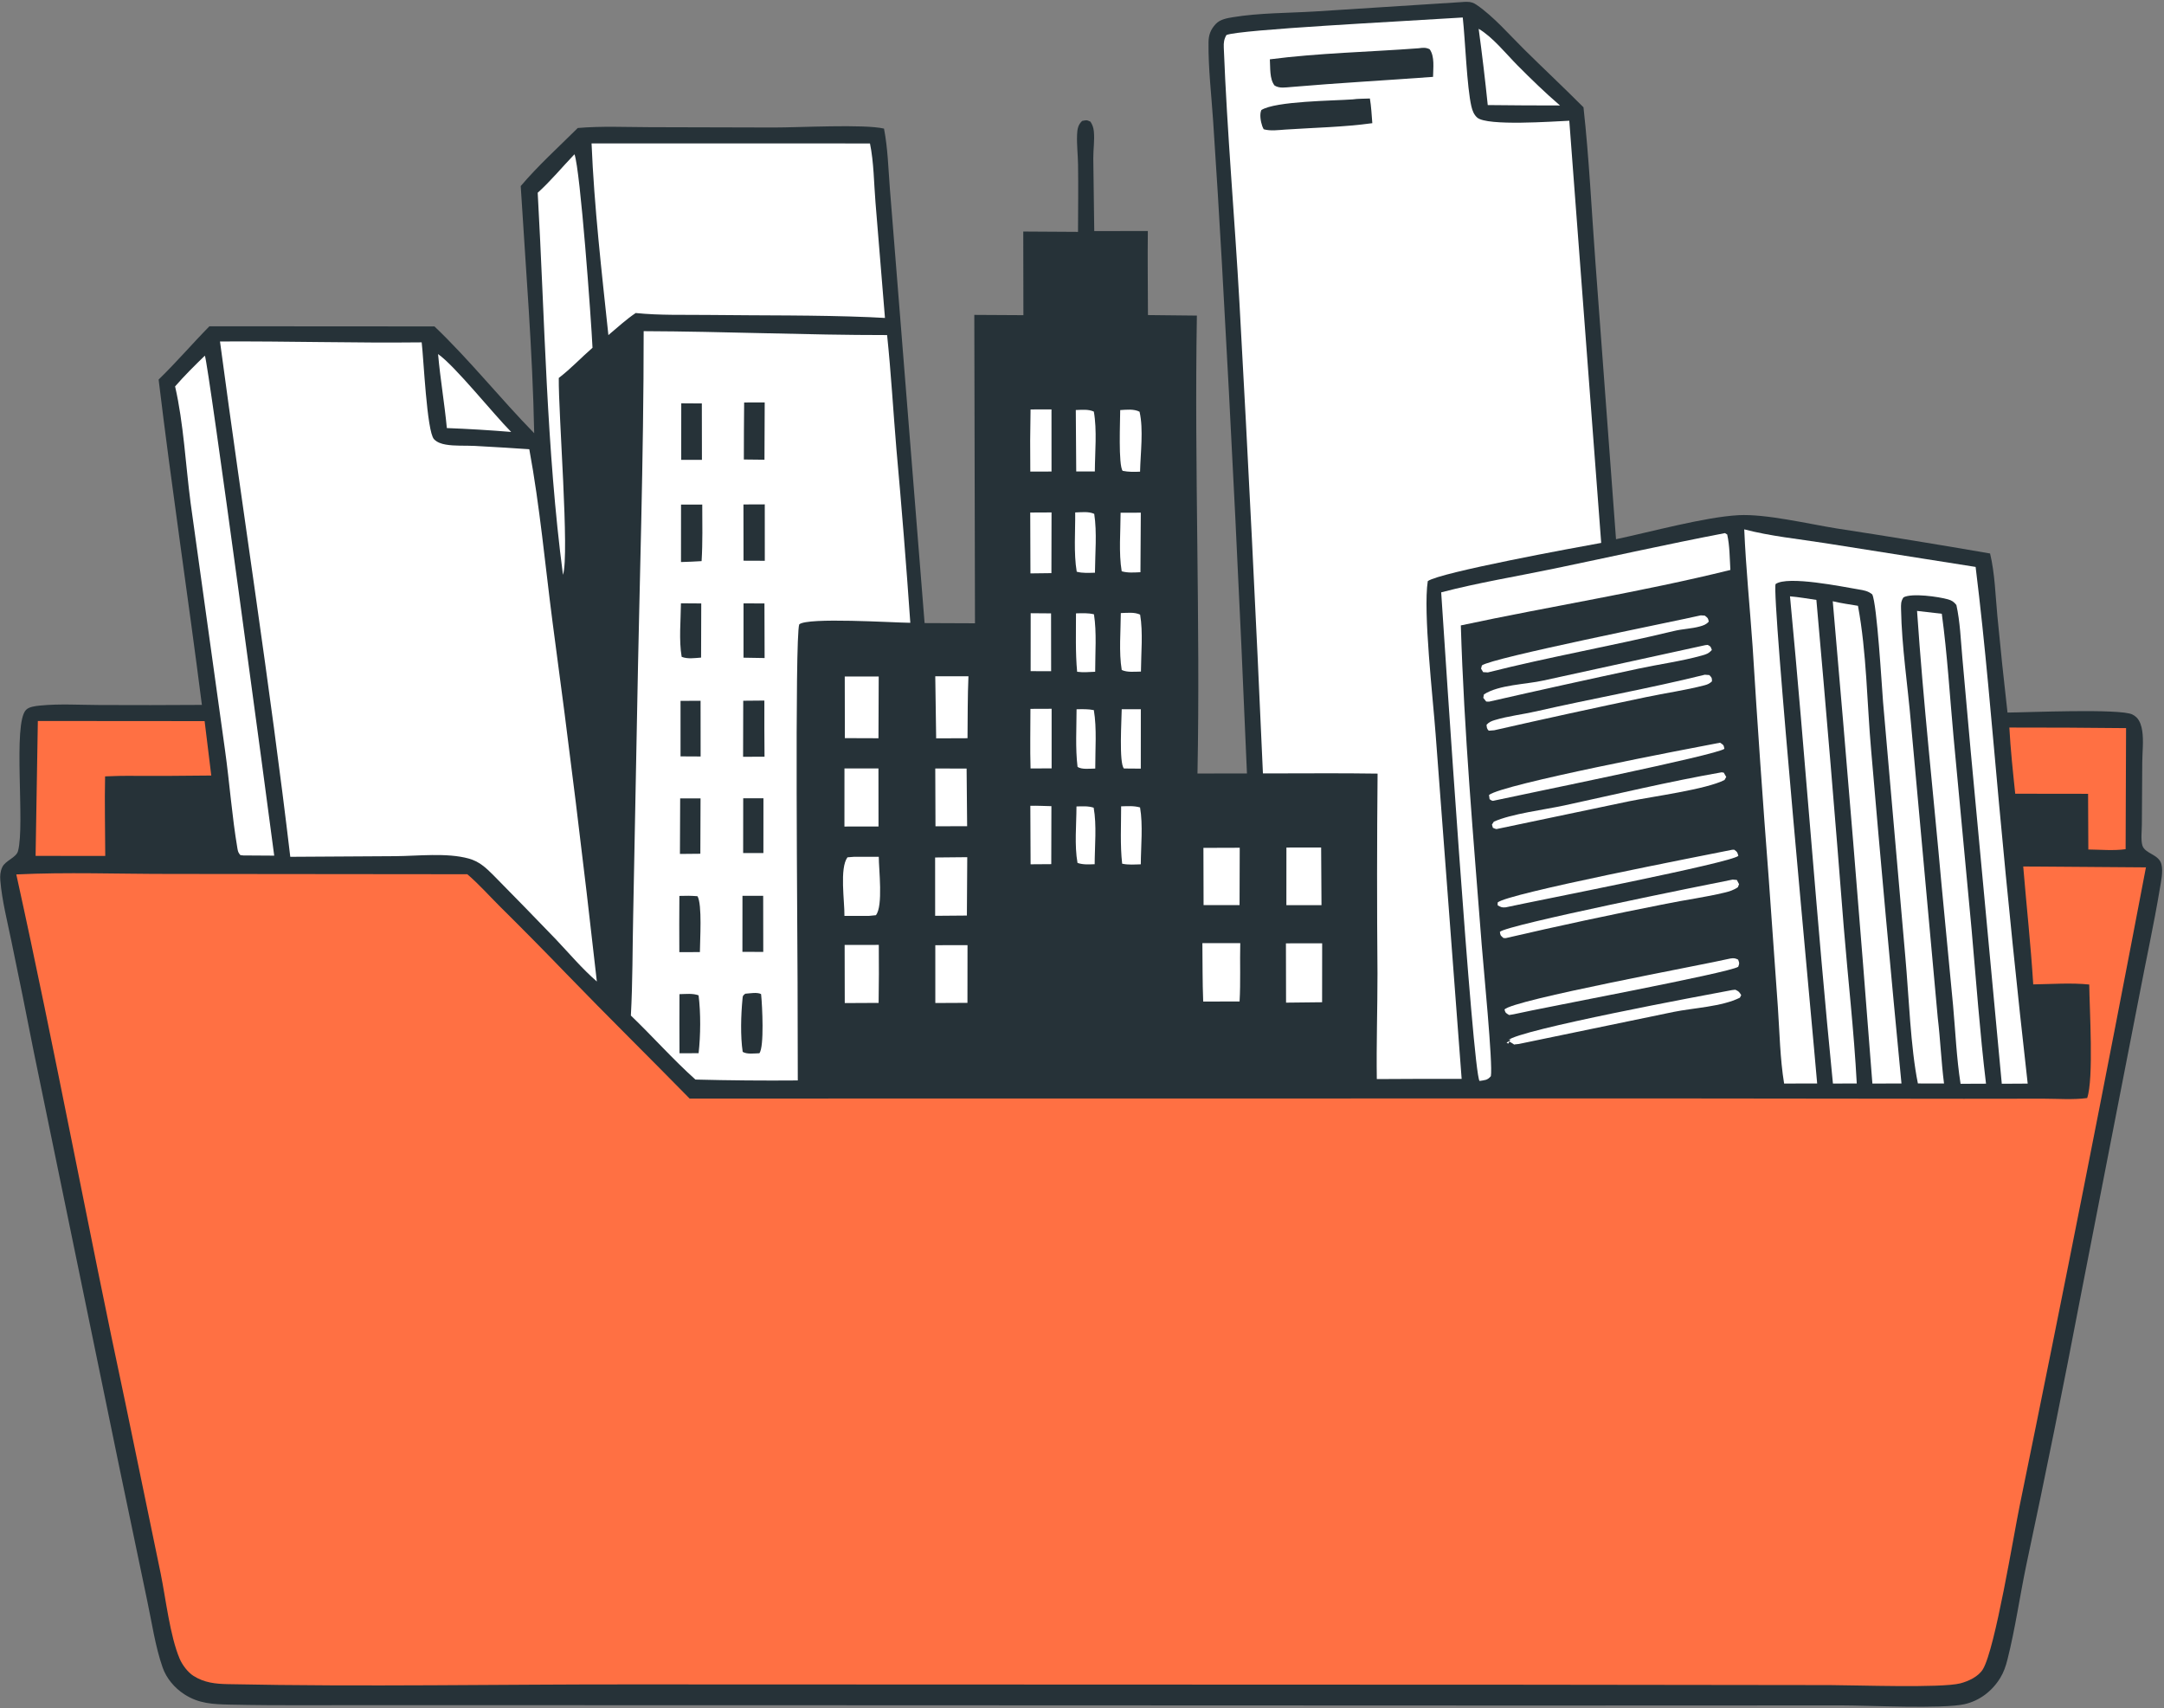 <?xml version="1.0" encoding="UTF-8"?> <svg xmlns="http://www.w3.org/2000/svg" width="973" height="768" viewBox="0 0 973 768" fill="none"><rect x="0" y="0" width="973" height="768" fill="#808080" stroke="none"/><g clip-path="url(#clip0_1322_327)"><path d="M657.095 0.946C657.937 0.857 658.78 0.817 659.625 0.825C661.365 0.841 662.52 1.217 663.95 2.199C671.693 7.515 678.599 15.581 685.272 22.177C694.119 30.92 703.206 39.425 711.98 48.237C714.535 71.293 715.617 94.652 717.342 117.788L726.607 242.428C742.181 239.138 766.662 232.424 781.688 231.62C793.877 230.968 812.9 235.496 825.687 237.563C848.761 241.094 871.798 244.854 894.798 248.841C896.958 257.776 897.21 267.833 898.083 276.977C899.462 291.451 900.979 305.911 902.632 320.356C910.741 320.333 953.314 318.426 958.807 321.234C959.46 321.568 960.09 321.989 960.615 322.504C962.219 324.082 962.887 326.446 963.213 328.606C963.882 333.035 963.269 338.112 963.226 342.606L963.046 370.719C963.035 373.327 962.541 377.565 963.258 380.03C964.376 383.88 970.562 383.952 971.813 388.452C972.738 391.781 971.596 396.732 971.032 400.112C968.387 415.974 964.893 431.772 961.892 447.579L935.393 583.422C927.759 623.421 919.688 663.332 911.18 703.155C908.179 717.434 906.164 732.063 902.594 746.183C901.847 749.138 900.947 751.797 899.342 754.413C895.742 760.282 890.071 764.646 883.33 766.171C873.587 768.396 839.883 766.722 828.092 766.722L688.39 766.775L323.105 766.637L168.945 766.627C147.14 766.563 125.271 766.86 103.475 766.373C95.814 766.203 89.401 765.981 82.814 761.68C78.485 758.852 74.856 754.615 73.132 749.7C69.809 740.24 68.284 729.468 66.186 719.638L53.801 660.366L15.187 472.903C11.939 456.332 8.591 439.78 5.144 423.25C3.316 414.279 0.912 404.978 0.146 395.853C-0.03 393.753 0.122 391.752 1.039 389.825C2.452 386.854 7.294 385.6 8.099 382.632C11.339 370.687 5.632 325.311 11.712 319.134C13.096 317.727 16.014 317.408 17.948 317.213C26.687 316.335 35.982 316.93 44.788 316.961C60.117 317.038 75.447 317.021 90.777 316.912C84.557 268.116 77.204 219.482 71.323 170.643C79.217 162.972 86.434 154.548 94.159 146.692L195.345 146.754C211.151 161.809 224.909 179.15 240.191 194.768C239.47 157.799 236.384 120.573 234.129 83.656C241.94 74.441 251.217 66.067 259.781 57.546C270.453 56.628 281.477 57.153 292.196 57.18L347.938 57.326C359.173 57.347 388.559 55.718 397.473 57.815C399.2 66.666 399.413 75.909 400.122 84.894L403.598 128.285L415.724 280.13L438.381 280.222L438.078 141.573L460.153 141.698L460.091 104.097L484.708 104.247C484.742 94.192 484.872 84.119 484.728 74.064C484.665 69.575 484.104 65.086 484.283 60.596C484.381 58.116 484.704 56.103 486.563 54.367C488.397 54.02 488.579 53.833 490.316 54.718C491.231 56.168 491.65 57.35 491.826 59.068C492.229 63.013 491.55 67.231 491.576 71.229L492.01 103.898L516.102 103.855C515.96 116.446 516.122 129.055 516.157 141.649L538.154 141.885C536.987 210.468 539.757 279.183 538.424 347.756L560.668 347.738C557.476 271.373 553.728 195.034 549.423 118.723C548.218 97.268 546.897 75.82 545.461 54.379C544.692 42.749 543.257 30.734 543.386 19.089C543.423 15.716 544.306 13.295 546.641 10.777C548.594 8.673 551.749 8.163 554.465 7.717C566.294 5.773 579.175 5.885 591.17 5.16L657.095 0.946Z" fill="#263238"></path><path d="M484.018 362.571C486.68 362.509 489.177 362.314 491.75 363.123C493.171 371.044 492.216 380.439 492.195 388.537C489.525 388.612 487.049 388.831 484.482 387.955C483.047 380.062 484.006 370.646 484.018 362.571Z" fill="white"></path><path d="M484.059 318.879C486.706 318.815 489.204 318.743 491.822 319.254C493.23 327.549 492.417 337.08 492.46 345.533C490.266 345.537 486.241 346.088 484.491 344.741C483.48 336.314 484.043 327.375 484.059 318.879Z" fill="white"></path><path d="M483.8 275.759C486.547 275.693 489.188 275.529 491.88 276.185C493.17 284.398 492.401 293.668 492.424 302.015C489.725 302.134 486.995 302.386 484.312 302.019C483.504 293.344 483.814 284.471 483.8 275.759Z" fill="white"></path><path d="M504.359 318.87L512.953 318.865L512.936 345.566L505.362 345.504C503.06 343.171 504.335 323.214 504.359 318.87Z" fill="white"></path><path d="M504.094 362.515C506.981 362.443 509.804 362.208 512.607 363.014C513.974 370.984 512.978 380.44 512.938 388.581C510.135 388.66 507.311 388.905 504.557 388.303C503.604 379.881 504.107 371.001 504.094 362.515Z" fill="white"></path><path d="M483.712 184.341C486.445 184.269 489.277 183.895 491.819 185.045C493.317 193.447 492.307 203.382 492.277 211.966L483.906 211.965L483.712 184.341Z" fill="white"></path><path d="M483.442 230.384C486.206 230.322 489.449 229.847 491.999 231.026C493.291 239.415 492.383 248.956 492.324 257.481C489.558 257.541 486.823 257.759 484.128 257.037C482.721 248.661 483.535 238.932 483.442 230.384Z" fill="white"></path><path d="M503.951 275.628C506.703 275.558 510.139 275.1 512.638 276.343C513.996 284.376 513.052 293.738 513 301.928C510.256 301.951 506.883 302.39 504.367 301.21C503.031 293.143 503.92 283.843 503.951 275.628Z" fill="white"></path><path d="M463.425 275.694L472.587 275.765L472.619 301.75L463.407 301.746L463.425 275.694Z" fill="white"></path><path d="M503.855 230.52L512.94 230.491L512.782 257.26C509.913 257.373 507.145 257.64 504.352 256.843C502.96 248.556 503.853 238.967 503.855 230.52Z" fill="white"></path><path d="M463.271 362.259C466.419 362.208 469.596 362.37 472.745 362.439L472.682 388.51L463.386 388.573L463.271 362.259Z" fill="white"></path><path d="M503.681 184.365C506.471 184.206 509.858 183.779 512.377 185.107C514.221 193.036 512.778 203.897 512.609 212.051C509.885 212.19 507.487 212.21 504.78 211.683C502.779 209.117 503.681 188.878 503.681 184.365Z" fill="white"></path><path d="M463.316 318.695L472.844 318.659L472.842 345.458L463.369 345.478C463.106 336.573 463.315 327.607 463.316 318.695Z" fill="white"></path><path d="M463.225 230.427L472.805 230.383L472.749 257.673L463.32 257.787L463.225 230.427Z" fill="white"></path><path d="M463.371 184.084L472.782 184.053L472.797 211.995L463.258 212.008C463.143 202.7 463.181 193.391 463.371 184.084Z" fill="white"></path><path d="M420.525 345.514L434.616 345.524L434.854 371.443L420.62 371.486L420.525 345.514Z" fill="white"></path><path d="M420.542 424.948L435.026 424.917L434.995 450.867L420.55 450.937L420.542 424.948Z" fill="white"></path><path d="M420.457 385.513L434.907 385.375L434.741 411.618L420.475 411.735L420.457 385.513Z" fill="white"></path><path d="M379.697 345.481L394.979 345.486L395.007 371.581L379.685 371.596L379.697 345.481Z" fill="white"></path><path d="M379.775 424.827L395.134 424.811C395.216 433.504 395.188 442.196 395.051 450.888L379.829 450.964L379.775 424.827Z" fill="white"></path><path d="M420.525 304.049H435.442C435.038 313.308 435.125 322.624 435.026 331.893L420.928 331.95L420.525 304.049Z" fill="white"></path><path d="M578.413 381.042L594.024 381.016L594.186 406.948L578.396 406.947L578.413 381.042Z" fill="white"></path><path d="M384.127 385.192L395.126 385.202C395.121 390.747 397.155 407.372 393.83 411.46L390.796 411.764L379.683 411.763C379.788 405.251 377.433 390.357 381.042 385.438L384.127 385.192Z" fill="white"></path><path d="M541.096 381.189L557.42 381.137L557.341 406.917H541.165L541.096 381.189Z" fill="white"></path><path d="M379.827 304.16L395.096 304.138L394.986 331.906L379.876 331.852L379.827 304.16Z" fill="white"></path><path d="M578.195 424.113L594.484 424.102L594.458 450.593L578.249 450.774L578.195 424.113Z" fill="white"></path><path d="M766.76 290.05L767.83 289.936C769.268 290.657 769.142 290.682 769.697 292.213C768.234 293.852 767.19 294.159 765.119 294.739C755.994 297.288 745.989 298.622 736.679 300.62C714.285 305.405 691.925 310.343 669.599 315.435L668.258 315.414L666.934 313.74L667.22 312.185C673.991 307.815 686.045 307.726 694.034 305.936L766.76 290.05Z" fill="white"></path><path d="M540.628 424.034L557.658 424.009C557.444 432.755 557.86 441.522 557.348 450.258L540.994 450.273C540.644 441.547 540.726 432.769 540.628 424.034Z" fill="white"></path><path d="M766.546 303.344L768.565 303.502C769.714 304.733 769.732 304.647 769.753 306.32C768.686 307.304 767.903 307.695 766.483 308.07C757.846 310.349 748.774 311.575 740.018 313.436C717.246 318.197 694.517 323.159 671.831 328.321L669.383 328.51C668.456 327.507 668.552 327.226 668.39 325.847C669.519 324.643 670.529 324.209 672.093 323.735C678.138 321.906 684.617 321.205 690.786 319.795C715.966 314.044 741.487 309.555 766.546 303.344Z" fill="white"></path><path d="M774.081 347.222L775.055 347.367L776.169 349.303L775.394 350.669C767.222 354.905 742.697 358.144 732.659 360.207L672.893 372.734C672.447 372.727 671.675 372.333 671.248 372.171L670.822 370.724L671.673 369.416C679.513 365.857 694.429 364.044 703.336 362.12C726.848 357.038 750.389 351.368 774.081 347.222Z" fill="white"></path><path d="M764.722 276.655L766.514 276.764C767.864 277.828 767.966 277.782 768.317 279.443C767.238 280.749 765.931 281.184 764.354 281.625C760.595 282.675 756.571 282.741 752.767 283.66C724.972 290.372 696.717 295.31 669.002 302.31L666.876 302.185L665.926 300.607L666.305 299.162C670.963 295.692 751.824 279.61 764.722 276.655Z" fill="white"></path><path d="M773.4 333.903C774.967 334.966 774.983 334.805 775.34 336.644C771.965 339.477 683.676 357.311 671.276 360.05C670.675 360.014 670.273 359.62 669.768 359.305L669.502 357.414C675.713 352.528 758.682 336.685 773.4 333.903Z" fill="white"></path><path d="M778.862 382.037L779.733 382.016C781.172 383.046 781.142 383.068 781.614 384.781C778.364 387.908 691.232 404.828 676.982 407.931C675.207 408.053 674.981 407.882 673.4 407.02L673.383 405.759C677.393 401.763 766.141 384.609 778.862 382.037Z" fill="white"></path><path d="M196.971 159.192C204.555 164.476 221.758 186.062 229.836 194.192C220.208 193.399 210.568 192.819 200.914 192.449C199.868 181.339 197.95 170.317 196.971 159.192Z" fill="white"></path><path d="M778.841 445.113L780.254 444.964C781.837 445.726 781.973 445.886 782.902 447.384L782.302 448.552C774.151 452.616 761.539 453.107 752.449 454.952L682.907 469.353L680.438 469.617L680.973 469.673L678.408 468.096L677.401 468.812L678.195 469.195L679.123 467.273L678.112 467.685C682.804 462.98 766.027 447.491 778.841 445.113Z" fill="white"></path><path d="M779.041 395.451L780.941 395.615L781.937 397.514L781.408 398.862C779.523 400.195 777.599 400.772 775.385 401.306C766.774 403.381 757.791 404.563 749.088 406.327C724.983 411.061 700.965 416.206 677.035 421.763L676.017 421.724C674.692 420.581 674.63 420.662 674.399 418.945C677.317 415.842 768.851 397.443 779.041 395.451Z" fill="white"></path><path d="M778.032 430.931C779.532 430.707 780.132 430.756 781.501 431.419C782.122 433.062 782.153 433.017 781.552 434.66C777.005 437.509 693.529 453.022 680.68 455.985L678.551 456.338C677.085 455.418 676.936 455.518 676.467 453.88C679.799 449.59 766.45 433.661 778.032 430.931Z" fill="white"></path><path d="M664.851 12.951C671.184 16.671 677.112 24.147 682.269 29.348C688.469 35.601 694.742 41.672 701.414 47.42C690.588 47.425 679.763 47.363 668.938 47.236C667.758 35.786 666.395 24.358 664.851 12.951Z" fill="white"></path><path d="M903.463 327.091C920.959 327.069 938.453 327.158 955.947 327.356L955.742 381.783C950.364 382.534 944.424 381.979 938.979 381.922L938.864 356.887L906.105 356.844C905.069 346.952 904.002 337.024 903.463 327.091Z" fill="#FF7043"></path><path d="M258.302 69.349C260.915 76.26 265.834 143.824 266.412 156.349C261.284 160.802 256.651 165.792 251.245 169.92C251.027 185.539 256.125 249.301 253.134 258.431C245.661 201.725 244.991 143.74 241.767 86.652C247.644 81.362 252.815 75.065 258.302 69.349Z" fill="white"></path><path d="M861.966 274.656L873.093 275.942C875.584 294.269 876.686 312.966 878.382 331.397L886.465 417.652C888.531 440.831 890.192 464.107 892.972 487.21L881.529 487.258C879.717 475.681 879.223 463.773 878.166 452.097L872.987 397.888C869.315 356.846 864.756 315.765 861.966 274.656Z" fill="white"></path><path d="M804.837 268.104C808.802 268.438 812.762 269.132 816.699 269.711C821.079 318.758 825.184 367.827 829.017 416.919C830.919 440.278 833.627 463.715 834.857 487.112L824.143 487.15C816.86 414.24 811.78 341.063 804.837 268.104Z" fill="white"></path><path d="M824.062 270.312C827.779 271.208 831.627 271.725 835.398 272.361C839.328 293.397 839.432 316.082 841.337 337.467C845.605 387.376 850.147 437.261 854.962 487.121L841.884 487.149C836.328 414.838 830.388 342.559 824.062 270.312Z" fill="white"></path><path d="M17.015 324.144L92.001 324.202L94.999 348.665C82.258 348.833 69.516 348.882 56.774 348.812C53.611 348.784 50.415 348.967 47.251 349.052C46.985 360.946 47.298 372.923 47.326 384.825L16.005 384.789L17.015 324.144Z" fill="#FF7043"></path><path d="M92.109 159.893C93.63 162.62 120.755 365.042 123.294 384.684L109.416 384.597L108.098 384.456C107.159 383.468 106.966 382.721 106.745 381.411C104.288 366.873 103.215 351.849 101.168 337.2L85.7 226.109C83.468 209.153 82.556 190.28 78.728 173.727C82.954 168.855 87.488 164.385 92.109 159.893Z" fill="white"></path><path d="M775.593 239.678L776.61 240.31C777.748 245.44 777.718 250.998 778.033 256.239C738.089 266.141 697.105 272.555 656.836 281.174C658.276 328.991 662.537 377.171 666.227 424.878C666.952 434.261 671.315 478.572 670.341 483.829C668.707 485.763 667.6 485.57 665.25 485.981C662.163 482.481 649.557 290.152 648.001 266.308C664.584 261.976 681.773 259.169 698.565 255.683C724.25 250.351 749.819 244.611 775.593 239.678Z" fill="white"></path><path d="M265.983 64.478L391.163 64.491C392.925 72.96 392.934 82.462 393.655 91.103L397.907 142.944L390.786 142.583C366.86 141.602 342.648 141.887 318.689 141.598C307.815 141.467 296.631 141.843 285.823 140.728C281.498 143.647 277.552 147.294 273.551 150.645C270.534 122.216 267.164 93.011 265.983 64.478Z" fill="white"></path><path d="M784.264 237.99C795.98 241.065 808.63 242.305 820.608 244.19L888.297 254.879C892.686 290.317 895.565 326.029 898.845 361.584C902.709 403.457 906.982 445.39 911.714 487.173L900.065 487.241L886.034 337.125L882.321 295.626C881.613 287.829 881.341 279.643 879.648 271.994C878.511 270.569 877.655 269.966 875.887 269.461C871.743 268.278 859.581 266.529 855.87 268.567C854.656 270.341 854.732 271.711 854.77 273.824C855.073 290.786 857.794 308.239 859.226 325.171L871.287 457.685C872.456 467.47 872.838 477.339 874.094 487.135L862.344 487.106C859.041 470.979 858.273 447.617 856.718 430.472L846.677 315.602C846.138 308.861 843.949 271.322 841.812 267.221C839.956 265.698 838.045 265.386 835.748 265.006C828.636 263.83 803.79 258.689 798.363 262.582C796.47 267.011 815.151 464.273 817.049 487.125L802.193 487.141C800.358 475.974 800.158 464.037 799.38 452.736L795.271 394.886C792.594 360.151 790.179 325.397 788.026 290.626C786.8 273.076 785.021 255.574 784.264 237.99Z" fill="white"></path><path d="M289.41 148.885C325.896 149.014 362.365 150.656 398.869 150.64C400.653 167.647 401.617 184.817 403.052 201.865C405.409 227.889 407.493 253.934 409.303 280.001C401.545 279.941 363.035 277.436 359.363 280.706C357.278 286.534 358.606 422.619 358.612 441.734L358.711 485.752C343.364 485.881 328.02 485.748 312.677 485.354C302.564 476.269 293.471 466.003 283.66 456.573C284.471 441.655 284.372 426.642 284.694 411.706L286.456 320.477C287.471 263.31 289.437 206.058 289.41 148.885Z" fill="white"></path><path d="M334.173 358.891L343.268 358.89L343.249 383.523L334.144 383.517L334.173 358.891Z" fill="#263238"></path><path d="M306.171 271.238L315.304 271.3L315.231 295.642C312.406 295.852 309.165 296.371 306.501 295.302C305.198 287.773 306.115 278.92 306.171 271.238Z" fill="#263238"></path><path d="M305.99 315.105L314.998 315.056L315.021 340.104L305.988 340.057L305.99 315.105Z" fill="#263238"></path><path d="M305.823 358.948L314.987 358.947L314.897 383.834L305.718 383.92L305.823 358.948Z" fill="#263238"></path><path d="M334.314 271.28L343.72 271.291L343.791 295.846L334.304 295.685L334.314 271.28Z" fill="#263238"></path><path d="M305.469 402.792C308.224 402.681 310.85 402.693 313.604 402.922C315.797 406.575 314.719 422.824 314.692 428.05L305.448 428.066C305.397 419.641 305.404 411.216 305.469 402.792Z" fill="#263238"></path><path d="M306.314 181.319L315.567 181.379L315.613 206.741L306.291 206.737L306.314 181.319Z" fill="#263238"></path><path d="M333.836 402.749L343.15 402.746L343.187 427.963L333.813 427.934L333.836 402.749Z" fill="#263238"></path><path d="M335.092 446.762C337.134 446.63 340.363 445.984 342.19 446.916C342.216 447.141 342.244 447.366 342.268 447.59C342.707 451.871 343.701 470.711 341.433 473.527C339.186 473.574 335.884 474.093 333.94 472.899C332.868 465.841 333.155 456.278 333.85 449.124C333.997 447.61 333.932 447.722 335.092 446.762Z" fill="#263238"></path><path d="M305.51 446.96C308.303 446.91 311.456 446.51 314.104 447.487C315.11 455.469 315.017 465.523 314.113 473.51L305.522 473.52C305.474 464.667 305.47 455.813 305.51 446.96Z" fill="#263238"></path><path d="M334.182 315.044L343.685 314.96C343.655 323.378 343.678 331.795 343.754 340.213L334.116 340.235L334.182 315.044Z" fill="#263238"></path><path d="M334.591 180.943L343.836 180.918L343.73 206.683L334.458 206.581C334.458 198.035 334.502 189.489 334.591 180.943Z" fill="#263238"></path><path d="M334.278 226.796L343.864 226.759L343.878 252.119L334.311 252.081L334.278 226.796Z" fill="#263238"></path><path d="M306.213 226.857L315.754 226.838C315.762 235.298 315.986 243.83 315.461 252.274C312.389 252.512 309.277 252.559 306.196 252.683L306.213 226.857Z" fill="#263238"></path><path d="M98.914 153.521C129.153 153.345 159.363 154.272 189.601 153.922C190.473 160.893 191.901 193.982 195.13 197.437C196.502 198.904 198.469 199.538 200.398 199.873C204.554 200.596 209.167 200.26 213.394 200.47C221.594 200.877 229.793 201.449 237.986 201.969C242.733 227.588 245.105 254.092 248.477 279.953C255.711 333.651 262.34 387.424 268.363 441.272C261.706 435.497 255.964 428.677 249.914 422.281C240.589 412.592 231.204 402.961 221.758 393.388C218.397 390.037 215.416 387.27 210.724 385.983C200.911 383.29 187.983 384.84 177.809 384.92L130.518 385.207C121.381 307.857 109.225 230.729 98.914 153.521Z" fill="white"></path><path d="M647.469 8.471L657.7 7.867C658.83 18.067 659.549 39.132 661.584 47.846C662.019 49.708 662.724 51.587 664.206 52.874C668.694 56.772 698.318 54.59 705.601 54.281L719.947 244.081C708.906 246.06 647.273 257.354 641.973 261.269C639.819 275.061 644.298 313.755 645.497 330.048L657.202 485.05L635.473 485.059L619.058 485.138C618.825 469.32 619.371 453.51 619.359 437.694C619.102 407.731 619.117 377.769 619.403 347.807C602.235 347.523 585.026 347.749 567.852 347.723C564.745 277.248 561.23 206.793 557.305 136.358C555.168 98.059 551.742 59.648 550.249 21.339C550.163 19.164 550.35 17.663 551.428 15.756C556.742 13.285 633.508 9.446 647.469 8.471Z" fill="white"></path><path d="M608.138 44.69C610.658 44.327 613.393 44.405 615.946 44.286C616.563 47.933 616.737 51.694 617.036 55.381C604.268 57.154 590.882 57.387 578.004 58.249C574.775 58.456 571.344 58.994 568.196 58.116C567.971 57.656 567.713 57.174 567.543 56.685C566.841 54.651 566.257 51.356 567.153 49.464C573.569 45.444 599.484 45.318 608.138 44.69Z" fill="#263238"></path><path d="M637.82 21.703C639.789 21.451 640.991 21.266 642.813 22.133C645.18 25.438 644.372 30.645 644.343 34.557C623.115 36.137 601.807 37.282 580.607 39.107C578.047 39.285 575.344 39.86 573.082 38.445C570.747 35.504 571.218 30.331 570.962 26.67C592.862 23.826 615.729 23.372 637.82 21.703Z" fill="#263238"></path><path d="M909.701 389.556L964.875 389.969C946.617 485.731 927.7 581.363 908.124 676.864C905.384 690.114 897.133 741.119 891.601 750.42C889.629 753.746 885.066 755.875 881.396 756.818C872.82 759 834.655 757.623 822.873 757.591L684.278 757.421L286.244 757.284C225.062 757.199 163.676 758.438 102.524 757.167C96.912 757.061 91.836 756.542 86.958 753.428C84.428 751.818 81.941 748.481 80.781 745.748C76.417 735.442 74.549 718.779 72.277 707.583L56.343 630.613C39.453 551.586 24.721 472.035 7.331 393.129C29.996 392.043 53.163 392.918 75.89 392.91L210.119 393.044C215.257 397.439 219.955 402.718 224.753 407.507C234.867 417.524 244.867 427.654 254.755 437.896C272.994 456.75 291.703 475.15 310.067 493.888L750.587 493.84L883.065 493.986L918.773 493.946C925.169 493.954 932.114 494.509 938.45 493.665C941.455 485.056 939.5 453.576 939.386 442.63C931.172 441.778 922.472 442.447 914.204 442.569C913.108 424.9 911.166 407.206 909.701 389.556Z" fill="#FF7043"></path></g><defs><clipPath id="clip0_1322_327"><rect width="973" height="768" fill="white"></rect></clipPath></defs></svg> 